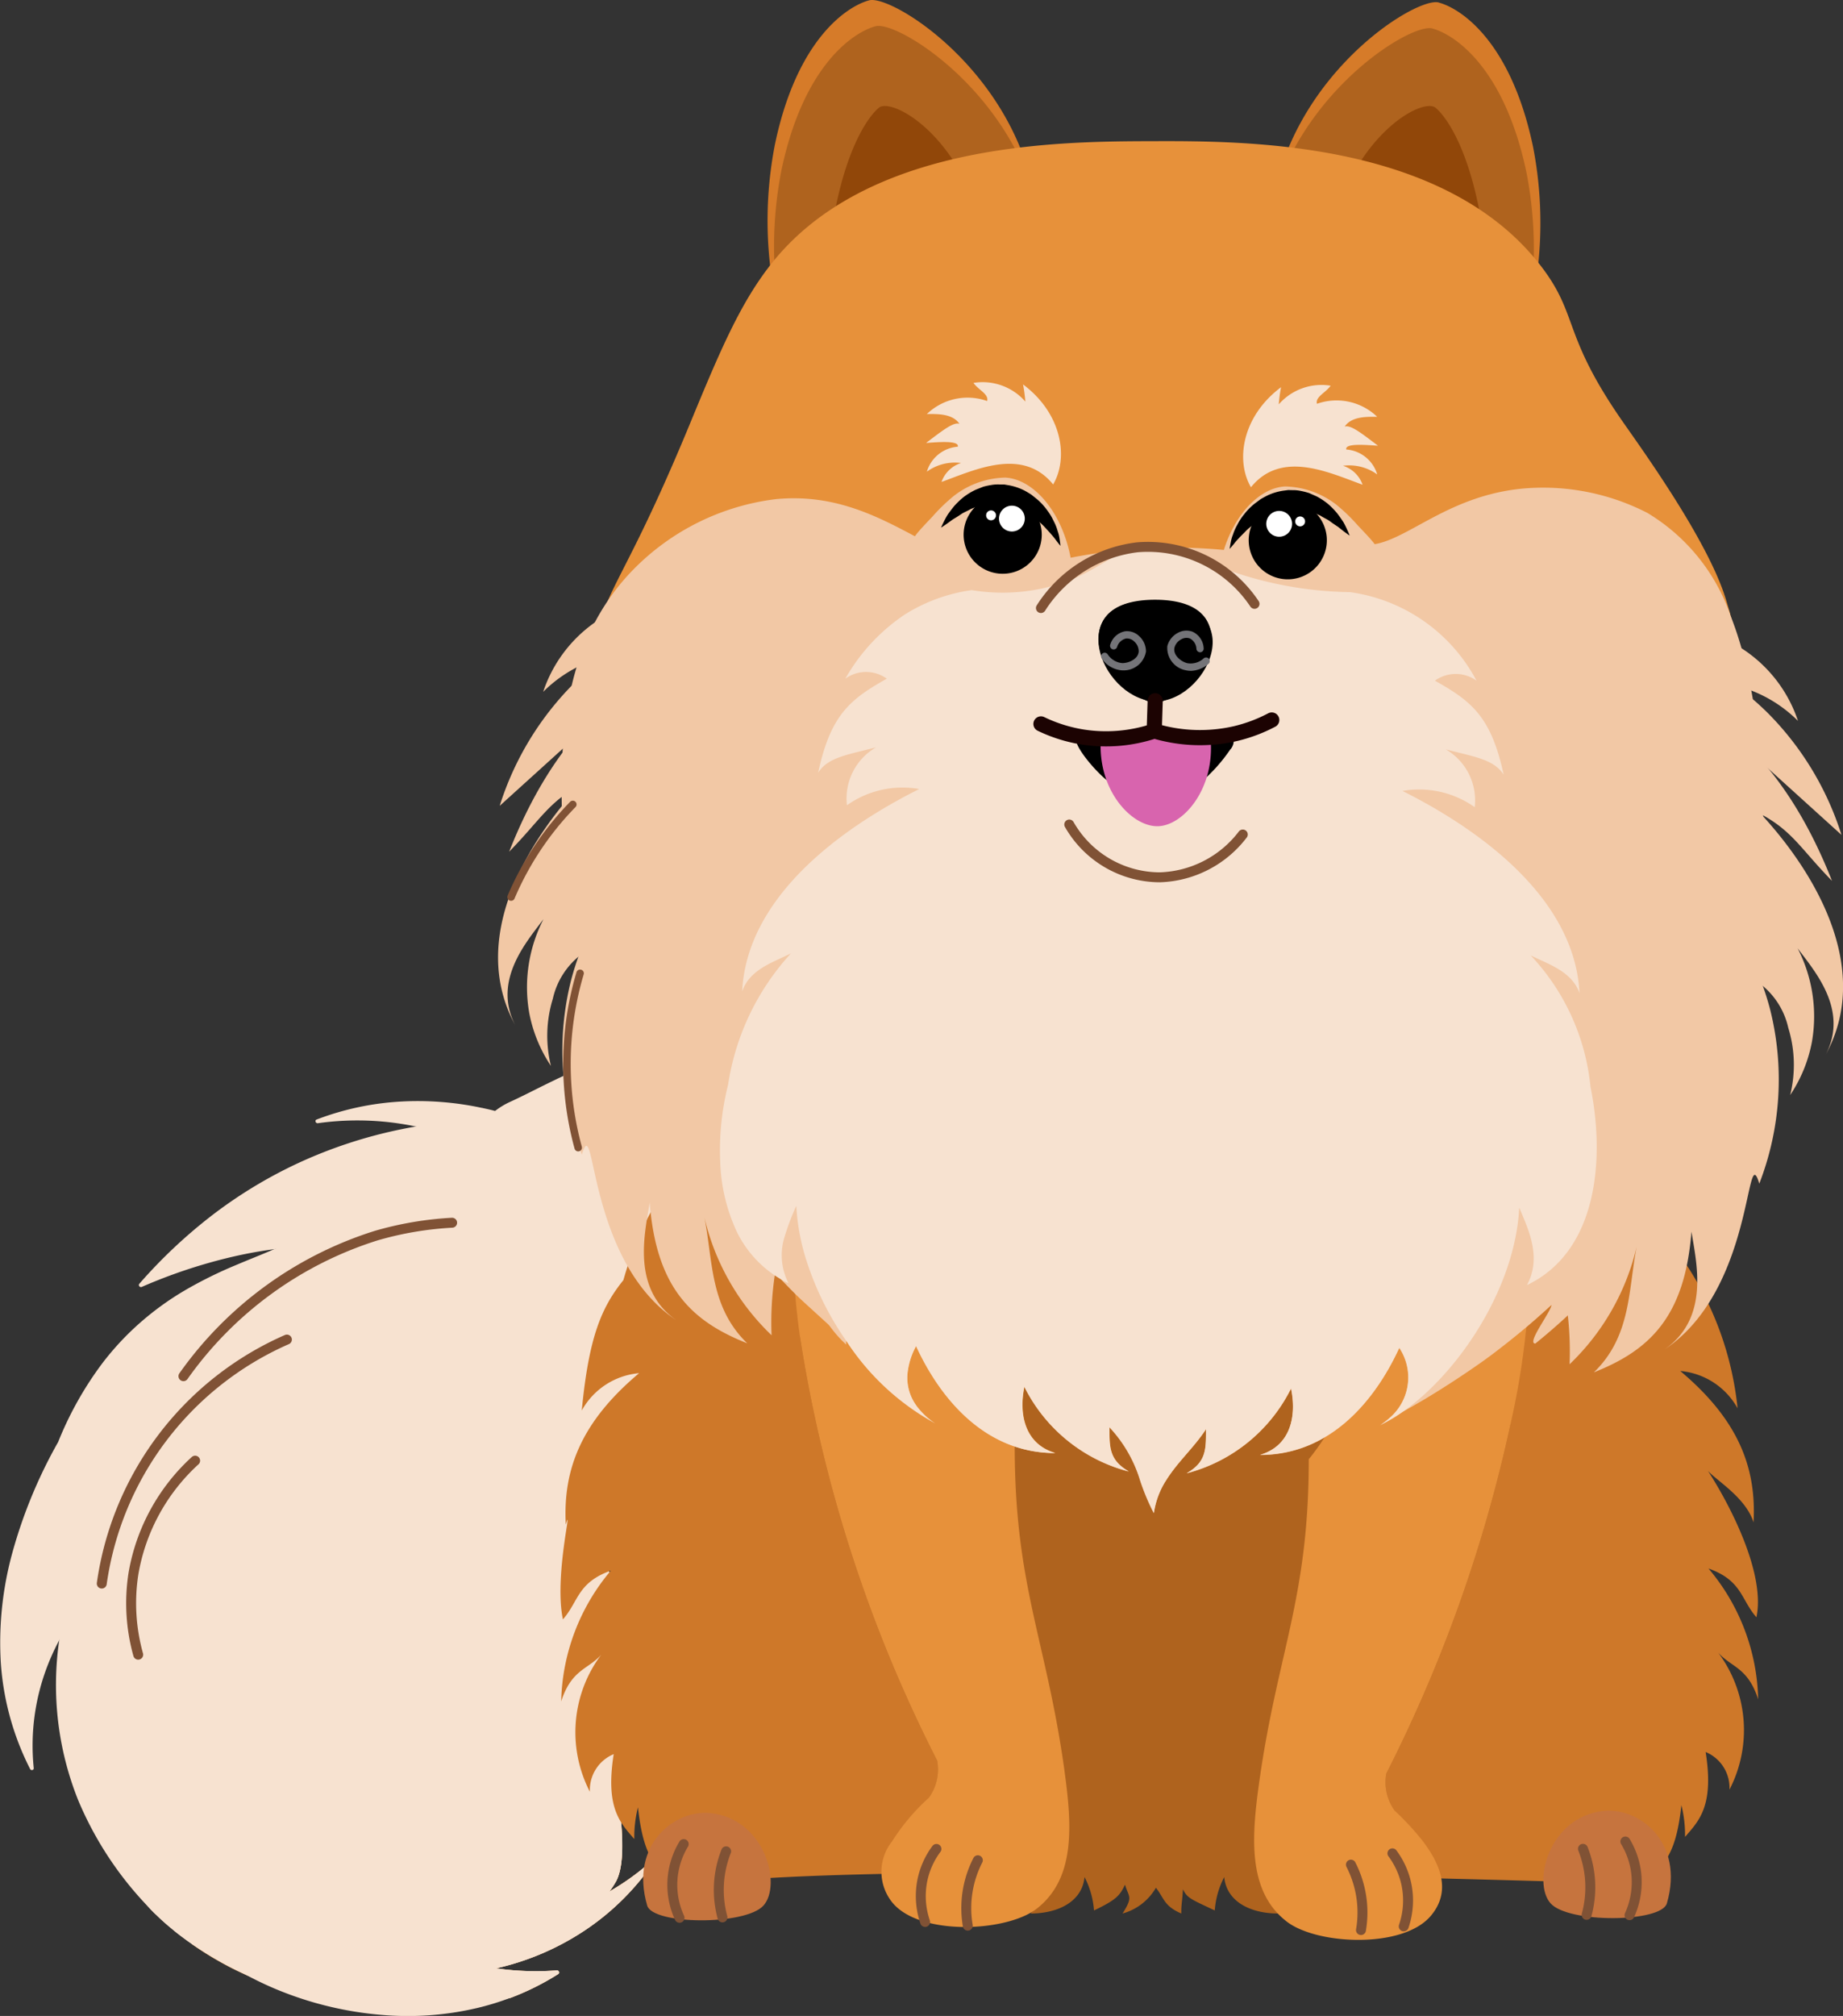 <svg id="Group_7705" data-name="Group 7705" xmlns="http://www.w3.org/2000/svg" xmlns:xlink="http://www.w3.org/1999/xlink" width="97.414" height="106.53" viewBox="0 0 97.414 106.53">
  <rect x="0" y="0" width="97.414" height="106.53" fill="#333333" stroke="none"/>
  <defs>
    <clipPath id="clip-path">
      <rect id="Rectangle_4844" data-name="Rectangle 4844" width="97.414" height="106.53" fill="none"/>
    </clipPath>
  </defs>
  <g id="Group_7704" data-name="Group 7704" clip-path="url(#clip-path)">
    <path id="Path_7716" data-name="Path 7716" d="M63.078,137.424c.208.314.414.631.61.958a14.414,14.414,0,0,1,.775,1.484c-.19-.041-.375-.079-.564-.113-.118-.025-.235-.044-.355-.067-.248-.043-.5-.087-.743-.125a32.766,32.766,0,0,0-5.965-.381c-.776.022-2.738-.165-3.364.326a.728.728,0,0,0-.11.1,35.13,35.13,0,0,0-14.33,5.27,19.408,19.408,0,0,0,.552,2.571.09.09,0,0,1-.07.12.11.11,0,0,1-.11-.061,19.88,19.88,0,0,1-1.036-2.191c-.142.1-.285.2-.424.3.015.209.043.41.074.615a17.684,17.684,0,0,0,3.822,8.618.1.1,0,0,1-.008.139.1.1,0,0,1-.126-.009,19.017,19.017,0,0,1-3.441-3.8c-.088-.133-.173-.258-.261-.4a25.7,25.7,0,0,0,1.314,4.836,20.615,20.615,0,0,0,1.839,3.7c.255.4.523.789.813,1.176a.09.09,0,0,1-.015.133.1.1,0,0,1-.123-.006c-.43-.352-.845-.722-1.25-1.108l-1.668.558c.245,2,.306,3.565-.123,4.4a5.128,5.128,0,0,1-.362.556,13.061,13.061,0,0,0,1.968-1.381.1.1,0,0,1,.14.021.1.1,0,0,1,.014.122,13.458,13.458,0,0,1-2.731,2.8c-.481.115-.968.211-1.464.281a28.347,28.347,0,0,1-8.632-.441c-2.181-.358-5.759-.545-8.682-1.411-2.2-.654-4.025-1.69-4.618-3.474a21.785,21.785,0,0,1,.4-13.774,5.743,5.743,0,0,0-2.952,4,24.082,24.082,0,0,1,18.808-23.5c-1.081-.183-2.166-.369-3.247-.558a24.072,24.072,0,0,1,19.473-2.426,30.028,30.028,0,0,1,16.17,12.144" transform="translate(-6.216 -65.071)" fill="#914709"/>
    <path id="Path_7717" data-name="Path 7717" d="M42.863,169.1c.015.209.043.41.074.615a17.684,17.684,0,0,0,3.822,8.618.1.1,0,0,1-.008.139.1.1,0,0,1-.126-.009,19,19,0,0,1-3.441-3.8c-.088-.133-.173-.258-.261-.4a25.7,25.7,0,0,0,1.314,4.836,20.615,20.615,0,0,0,1.839,3.7c.255.4.523.789.813,1.176a.09.09,0,0,1-.015.133.1.1,0,0,1-.123-.006c-.43-.352-.845-.722-1.25-1.108l-1.668.558c.245,2,.306,3.565-.123,4.4a5.082,5.082,0,0,1-.362.556,13.027,13.027,0,0,0,1.968-1.381.105.105,0,0,1,.14.021.1.1,0,0,1,.014.122,13.458,13.458,0,0,1-2.731,2.8c-.133.1-.266.2-.4.294a14.019,14.019,0,0,1-4.154,1.994c-.27.077-.546.148-.823.212a14.847,14.847,0,0,0,3.208.109.111.111,0,0,1,.118.093.093.093,0,0,1-.042.1,13.9,13.9,0,0,1-2.533,1.262H38.1a24.662,24.662,0,0,1-3.825.495c-.563.029-1.146.04-1.736.032a21.473,21.473,0,0,1-8.342-1.718l0,0a15.965,15.965,0,0,1-1.511-.761,16.421,16.421,0,0,1-1.419-.9c.815-.921,1.709-1.85,2.694-2.777.156-.154.318-.309.483-.46,0,0,8.837-11.835,17.709-18.425.235-.175.473-.347.712-.512" transform="translate(-11.137 -88.556)" fill="#e7913a"/>
    <path id="Path_7718" data-name="Path 7718" d="M58.406,129.841a18.823,18.823,0,0,1,2.335,6.325c.084.46.153.916.211,1.371-.117-.026-.235-.045-.355-.067-.248-.044-.495-.088-.742-.125a12.664,12.664,0,0,0-3.528-4.185c-5.106-4.043-10.746-2.579-16.113,1.084a11.816,11.816,0,0,0-4.189,5.092l0,0c-.016.108-.02.208-.03.315a11.128,11.128,0,0,0-.039,1.453,14.949,14.949,0,0,0,.131,1.557,19.385,19.385,0,0,0,.552,2.57.09.09,0,0,1-.07.121.111.111,0,0,1-.11-.061,19.918,19.918,0,0,1-1.036-2.191c-.155-.388-.3-.779-.43-1.181-.029.176-.05.351-.079.527q.028.482.084.953c.015.209.043.411.074.615a17.688,17.688,0,0,0,3.822,8.619.1.1,0,0,1-.008.139.1.1,0,0,1-.126-.009,19.015,19.015,0,0,1-3.441-3.8c-.088-.134-.173-.258-.261-.4a25.7,25.7,0,0,0,1.314,4.836,20.647,20.647,0,0,0,1.839,3.7c.255.4.523.789.813,1.175a.09.09,0,0,1-.015.133.1.1,0,0,1-.123-.006c-.43-.352-.845-.722-1.25-1.108l-1.668.557c.245,2,.306,3.565-.123,4.4a5.086,5.086,0,0,1-.362.556,13.1,13.1,0,0,0,1.968-1.381.1.1,0,0,1,.14.021.1.1,0,0,1,.013.121,13.434,13.434,0,0,1-2.731,2.8c-.133.1-.266.2-.4.294a14.035,14.035,0,0,1-4.155,1.994c-.27.077-.546.148-.823.212a14.847,14.847,0,0,0,3.208.108.112.112,0,0,1,.119.093.093.093,0,0,1-.043.1,13.888,13.888,0,0,1-2.533,1.262h-.006a24.655,24.655,0,0,1-3.825.495c-.563.029-1.146.04-1.736.032a21.475,21.475,0,0,1-8.342-1.718l0,0a15.966,15.966,0,0,1-1.511-.761,16.315,16.315,0,0,1-1.419-.9c-.141-.1-.282-.2-.421-.308-.051-.039-.111-.081-.162-.12-.067-.048-.131-.1-.192-.147-.111-.087-.22-.178-.332-.271-.261-.221-.523-.453-.779-.7l-.048-.042-.158-.159,0,0A18.356,18.356,0,0,1,7.4,157.979a16.38,16.38,0,0,1-1-8.456c.837-7,5.149-14.834,11.462-20.668l0,0c.019-.014.034-.031.055-.048l0,0a35.622,35.622,0,0,1,8.83-6.017l0,0c.59-.279,1.182-.539,1.79-.777a0,0,0,0,1,.007,0c.218-.087.438-.171.666-.254.123-.049.255-.1.382-.141.231-.081.455-.162.689-.233a25.746,25.746,0,0,1,16.371-.025,29.652,29.652,0,0,1,6.088,2.851,16.719,16.719,0,0,1,5.662,5.642" transform="translate(-3.269 -62.854)" fill="#f7e2d0"/>
    <path id="Path_7719" data-name="Path 7719" d="M66.535,160.575c-.014.108-.021.209-.029.316a11.131,11.131,0,0,0-.038,1.454,16.905,16.905,0,0,0,.684,4.126.091.091,0,0,1-.073.118.106.106,0,0,1-.111-.06,19.853,19.853,0,0,1-1.463-3.372c-.029.174-.054.351-.079.528.029.521.08,1.046.159,1.567a17.71,17.71,0,0,0,3.821,8.619.1.1,0,0,1-.01.139.1.1,0,0,1-.125-.009,18.845,18.845,0,0,1-3.439-3.8c-.091-.132-.175-.258-.262-.393a25.9,25.9,0,0,0,1.311,4.833,20.851,20.851,0,0,0,1.842,3.7l-.576.193-1.668.56-.135.045a33.7,33.7,0,0,1-1.161-4.385c-.2-1.023-.388-2.175-.511-3.413a23.594,23.594,0,0,1,.905-10.016c.058-.171.121-.342.189-.51a.1.1,0,0,0,.006-.035c.043-.1.721-.1.763-.2" transform="translate(-33.783 -84.09)" fill="#f7e2d0"/>
    <path id="Path_7720" data-name="Path 7720" d="M76.1,118.858a.091.091,0,0,1-.091.055,32.9,32.9,0,0,0-5.147.115c-.124.013-.25.028-.374.044a16.584,16.584,0,0,0-4.214,1.047,10.234,10.234,0,0,0-3.435,2.263,16.511,16.511,0,0,0-1.349,1.552l-.06.076c-.012.017-.028.034-.041.052-.416.533-.85,1.121-1.378,1.764l-.1.118a3.876,3.876,0,0,1-1.2.975l-.041.021A4.92,4.92,0,0,1,52,121.031a3.837,3.837,0,0,1,.654-1.15c.05-.059.1-.118.153-.172a2.9,2.9,0,0,1,.239-.233,2.652,2.652,0,0,1,.221-.185l.068-.054h0a3.946,3.946,0,0,1,.721-.427c.7-.319,1.492-.738,2.353-1.15a22.879,22.879,0,0,1,2.756-1.129,16.9,16.9,0,0,1,3-.694,17.22,17.22,0,0,1,3.022-.138,23.035,23.035,0,0,1,5.686,1.011,38.1,38.1,0,0,1,5.168,2.013.11.11,0,0,1,.061.136" transform="translate(-27.1 -60.581)" fill="#f7e2d0"/>
    <path id="Path_7721" data-name="Path 7721" d="M52.137,126.863c.074.071.147.144.219.218.1.1.2.212.305.322.063.069.126.14.189.211l.12.14.127.159.208.256,0,.005a2.282,2.282,0,0,1,.487,1.086,1.333,1.333,0,0,1,.023.221,1.841,1.841,0,0,1-.724,1.594,1.92,1.92,0,0,1-1.219.376,2.357,2.357,0,0,1-1.755-.887,2,2,0,0,1-.177-.251.089.089,0,0,1-.012-.021c-.026-.038-.048-.078-.07-.118l-.067-.131-.033-.063-.022-.042-.04-.084-.054-.1c-.072-.133-.151-.266-.238-.4a9.045,9.045,0,0,0-.567-.794,12.42,12.42,0,0,0-1.425-1.5,15.328,15.328,0,0,0-3.61-2.383c-.19-.091-.38-.176-.574-.258a14.846,14.846,0,0,0-1.413-.523,14.571,14.571,0,0,0-1.53-.4c-.234-.049-.47-.091-.705-.129a15.068,15.068,0,0,0-4.446-.039.114.114,0,0,1-.122-.086.088.088,0,0,1,.053-.107,14.775,14.775,0,0,1,4.451-.951,16.124,16.124,0,0,1,4.289.335l.043.008c.163.034.326.07.489.111.035.008.069.016.1.028a.468.468,0,0,1,.055.013c.055.014.111.027.164.042.39.1.78.219,1.167.35a17.915,17.915,0,0,1,3.271,1.493c.058.033.115.067.171.1a16.14,16.14,0,0,1,2.049,1.453c.278.233.551.478.817.741" transform="translate(-18.334 -63.974)" fill="#f7e2d0"/>
    <path id="Path_7722" data-name="Path 7722" d="M34.619,132.666c-.108-.041-.223-.084-.3-.118s-.177-.073-.267-.11l-.549-.212q-.551-.205-1.112-.385a22.741,22.741,0,0,0-2.289-.6,22.065,22.065,0,0,0-4.793-.46,23.583,23.583,0,0,0-4.918.6,27.681,27.681,0,0,0-4.825,1.6.111.111,0,0,1-.139-.054.1.1,0,0,1,.01-.11,26.909,26.909,0,0,1,3.756-3.551,24.342,24.342,0,0,1,4.625-2.821,24.714,24.714,0,0,1,5.458-1.794,27.07,27.07,0,0,1,2.97-.44q.758-.071,1.525-.1.383-.016.768-.021c.131,0,.252,0,.392,0s.251,0,.362,0H35.3a5.077,5.077,0,0,1,5.035,4.356,3.96,3.96,0,0,1-3.915,4.555,4.859,4.859,0,0,1-1.8-.32" transform="translate(-8.075 -64.975)" fill="#f7e2d0"/>
    <path id="Path_7723" data-name="Path 7723" d="M53.521,122.928a.035.035,0,0,1-.043-.008l.043.008" transform="translate(-28.005 -64.371)" fill="#f7e2d0"/>
    <path id="Path_7724" data-name="Path 7724" d="M32.755,148.48l0,0c-.014.107-.021.209-.029.316a11.134,11.134,0,0,0-.038,1.454,16.905,16.905,0,0,0,.684,4.126.09.09,0,0,1-.073.117.106.106,0,0,1-.111-.059,19.886,19.886,0,0,1-1.463-3.372c-.029.174-.054.351-.079.528.029.521.08,1.046.159,1.566a17.714,17.714,0,0,0,3.821,8.619.1.1,0,0,1-.01.139.1.1,0,0,1-.125-.009,18.845,18.845,0,0,1-3.439-3.8c-.091-.132-.175-.258-.262-.393A25.91,25.91,0,0,0,33.1,162.55a20.851,20.851,0,0,0,1.842,3.7c.253.4.522.79.812,1.174a.091.091,0,0,1-.014.136.1.1,0,0,1-.125-.009q-.644-.522-1.25-1.108a22.231,22.231,0,0,1-2.072-2.313c.153,1.026.295,2,.4,2.873.245,2,.308,3.563-.122,4.394a4.39,4.39,0,0,1-.365.558,13.116,13.116,0,0,0,1.969-1.38.108.108,0,0,1,.142.018.1.1,0,0,1,.014.126,13.447,13.447,0,0,1-3.133,3.091,14,14,0,0,1-4.156,1.991c-.268.081-.546.152-.823.213a14.8,14.8,0,0,0,3.207.11.109.109,0,0,1,.118.094.086.086,0,0,1-.04.095,13.937,13.937,0,0,1-2.532,1.261h-.006a14.1,14.1,0,0,1-1.747.535,16.026,16.026,0,0,1-5.091.36,18.445,18.445,0,0,1-5.457-1.322,17.3,17.3,0,0,1-1.609-.761l0,0c-.321-.172-.637-.357-.954-.553-.184-.084-.362-.169-.537-.262a13.564,13.564,0,0,1-1.862-1.151c-.052-.041-.111-.081-.163-.122s-.128-.1-.191-.147c-.111-.088-.22-.179-.328-.27-.269-.217-.526-.452-.779-.7-.074-.066-.141-.132-.206-.2l0,0c-5.225-5.27,7.213-24.282,8.724-26.544-.71-.011-1.353-.049-1.959-.064-.2-.005-.385-.007-.577-.012a4.1,4.1,0,0,1-.726,3.035,3.955,3.955,0,0,1-1.238,1.085c-.725.4-1.413.8-2.088,1.223s-1.328.874-1.96,1.349a20.833,20.833,0,0,0-3.441,3.2,14.434,14.434,0,0,0-1.646,2.421,11.942,11.942,0,0,0-.741,1.676,11.674,11.674,0,0,0-.606,5.085.092.092,0,0,1-.094.1.1.1,0,0,1-.1-.06,14.508,14.508,0,0,1-1.548-5.625,17.875,17.875,0,0,1,.629-5.863,25.8,25.8,0,0,1,2.187-5.4c.069-.127.141-.257.213-.381A18.2,18.2,0,0,1,5.4,144.05a14.75,14.75,0,0,1,1.956-2.11,15.363,15.363,0,0,1,2.418-1.756,22.44,22.44,0,0,1,2.659-1.318c.732-.311,1.437-.584,2.058-.856H14.5c.052-.016.1-.042.149-.061l0,0c.073-.032.143-.061.209-.093a4.506,4.506,0,0,1,3.48-.034,5.178,5.178,0,0,1,2.688,2.366,4.205,4.205,0,0,1-1.016,5.467l6.893-1.24c.332-.479,1.063.885,1.554,1.909-.675.744-1.07,1.23-1.07,1.23l4.718.818.016,0Z" transform="translate(0 -71.999)" fill="#f7e2d0"/>
    <path id="Path_7725" data-name="Path 7725" d="M34.558,135.651a17.738,17.738,0,0,0-4.011.681,19.711,19.711,0,0,0-10.19,7.428" transform="translate(-10.661 -71.038)" fill="none" stroke="#805235" stroke-linecap="round" stroke-linejoin="round" stroke-width="0.525"/>
    <path id="Path_7726" data-name="Path 7726" d="M21.077,148.612a16.613,16.613,0,0,0-9.785,12.893" transform="translate(-5.913 -77.825)" fill="none" stroke="#805235" stroke-linecap="round" stroke-linejoin="round" stroke-width="0.525"/>
    <path id="Path_7727" data-name="Path 7727" d="M17.934,162.047a10.468,10.468,0,0,0-3.257,5.947,10.112,10.112,0,0,0,.248,4.305" transform="translate(-7.62 -84.861)" fill="none" stroke="#805235" stroke-linecap="round" stroke-linejoin="round" stroke-width="0.525"/>
    <path id="Path_7728" data-name="Path 7728" d="M68.633,156.059c-1.536-.789-2.079-1.8-2.339-4.166a6.4,6.4,0,0,0-.193,1.677c-.742-.855-1.538-1.632-1.089-4.486a2.041,2.041,0,0,0-1.258,1.989,6.835,6.835,0,0,1,.6-7.247c-.683.782-1.573.768-2.118,2.473a11.06,11.06,0,0,1,2.626-6.914c-1.78.636-1.7,1.63-2.534,2.578-.48-2.257.558-6.32.152-5.011-.164-2.985.879-5.481,3.874-8a3.843,3.843,0,0,0-3.03,1.973c.375-3.917,1.052-5.46,2.2-6.89,6.184-22.049,51.392-21.157,55.892-1.245a16.882,16.882,0,0,1,3,8.02,3.842,3.842,0,0,0-3.03-1.973c2.995,2.517,4.038,5.014,3.874,8-.406-1.306-1.965-2.215-2.413-2.726,1.252,1.934,3.043,5.483,2.565,7.74-.831-.949-.755-1.942-2.534-2.578a11.057,11.057,0,0,1,2.626,6.914c-.546-1.705-1.435-1.691-2.118-2.476a6.841,6.841,0,0,1,.6,7.25,2.042,2.042,0,0,0-1.258-1.99c.45,2.853-.347,3.629-1.09,4.486a6.4,6.4,0,0,0-.192-1.677c-.26,2.365-.8,3.377-2.34,4.166-11.362-.357-42.044-1.221-50.485.115" transform="translate(-32.574 -56.389)" fill="#ce7829"/>
    <path id="Path_7729" data-name="Path 7729" d="M71.587,206.017c.3,1.017,5.194,1.059,6.145,0,.975-1.082.106-4.554-2.778-4.885-1.871-.216-4.314,1.628-3.367,4.885" transform="translate(-37.379 -105.32)" fill="#c6743e"/>
    <path id="Path_7730" data-name="Path 7730" d="M177.794,205.776c-.3,1.016-5.192,1.059-6.144,0-.975-1.085-.105-4.554,2.778-4.885,1.87-.216,4.314,1.628,3.366,4.885" transform="translate(-89.69 -105.194)" fill="#c6743e"/>
    <path id="Path_7731" data-name="Path 7731" d="M120.2,164.9a2.562,2.562,0,0,1-.438-1.953,76.314,76.314,0,0,0,6.554-18.41,16.793,16.793,0,0,0-.448-1.677,16.421,16.421,0,0,0-4.811-5.682c-7.5-5.744-19.9-6.635-27.469-2.124a13.487,13.487,0,0,0-4.654,4.449c-.057.119-.11.238-.162.357a74.336,74.336,0,0,0,7.254,22.406,2.559,2.559,0,0,1-.438,1.953,11.047,11.047,0,0,0-1.977,2.348c.529,1.315,1.024,2.625,1.467,3.934,1.624-.31,2.829-.629,3.863-2.086a1.888,1.888,0,0,1-.667,1.762c1.729,0,2.429-.662,3.358-1.92a2.411,2.411,0,0,1-.61,2.01.828.828,0,0,1-.062.071c1.415,0,2.72-.6,2.853-1.924a4.549,4.549,0,0,1,.5,1.762c1.21-.576,1.367-.8,1.639-1.362.2.681.443.614-.129,1.524a2.928,2.928,0,0,0,1.762-1.362c.443.562.424.967,1.343,1.362-.01-.476.048-.576.086-1.281.229.481.467.543,1.681,1.119a4.549,4.549,0,0,1,.5-1.762c.129,1.315,1.41,1.915,2.815,1.924h.038a2.422,2.422,0,0,1-.672-2.082c.929,1.257,1.624,1.92,3.358,1.92a1.892,1.892,0,0,1-.672-1.762,4.913,4.913,0,0,0,3.7,2.086c.533-1.319,1.148-2.706,1.791-4.149A14.375,14.375,0,0,0,120.2,164.9" transform="translate(-46.488 -69.222)" fill="#af631e"/>
    <path id="Path_7732" data-name="Path 7732" d="M152.709,147.26a41.635,41.635,0,0,0,1.053-9.512c-2.848-.986-4.773.176-6.311,2.153-2.072,2.663-3.434,6.8-5.392,9.155,0,7.411-1.672,10.231-2.634,17.171-.362,2.62-.553,5.192.991,6.835a4.513,4.513,0,0,0,.472.424c1.577,1.229,6.111,1.458,7.607-.281,1.115-1.3.557-2.758-.538-4.13a14.375,14.375,0,0,0-1.362-1.453,2.562,2.562,0,0,1-.438-1.953,76.314,76.314,0,0,0,6.554-18.41" transform="translate(-72.882 -71.949)" fill="#e7913a"/>
    <path id="Path_7733" data-name="Path 7733" d="M102.36,164.7c-.962-6.945-2.634-9.76-2.634-17.171-.219-3.31-3.144-8.35-6.535-10.6-1.7-1.129-3.515-1.553-5.168-.7a34.821,34.821,0,0,0,.352,5.511,74.336,74.336,0,0,0,7.254,22.406,2.559,2.559,0,0,1-.438,1.953,11.047,11.047,0,0,0-1.977,2.348,2.579,2.579,0,0,0,.076,3.234c1.419,1.648,5.563,1.529,7.335.467q.15-.093.271-.186c2.048-1.6,1.858-4.4,1.462-7.259" transform="translate(-46.092 -71.106)" fill="#e7913a"/>
    <path id="Path_7734" data-name="Path 7734" d="M81.684,116.867c-2.657,2.13-4.377,4.081-4.284,5.354-1.961-1.786-2.6-4.837-2.986-6.843a17,17,0,0,0-.959,6.347,12.542,12.542,0,0,1-3.548-6.218c.452,2.276.278,4.727,2.264,6.646-2.917-1.158-4.806-2.9-5.158-7.437-.256,1.619-.984,4.54,1.41,6.218-4.77-3.185-4.257-11.221-4.995-8.753a15.207,15.207,0,0,1-.574-9.2,14.773,14.773,0,0,1,2.591-5.278l3.95,9.356,6.721,8.394s2.21.564,5.568,1.411" transform="translate(-32.673 -51.167)" fill="#f2c8a5"/>
    <path id="Path_7735" data-name="Path 7735" d="M59.682,88.973A4.034,4.034,0,0,0,58.17,91.32a6.64,6.64,0,0,0-.1,3.55,7.56,7.56,0,0,1-1.151-2.819,7.856,7.856,0,0,1,.759-4.94c-.891,1.2-2.714,3.246-1.493,5.612-2.5-4.586.652-9.7,3.416-12.689-1.666.905-2.1,1.839-3.741,3.517,2.122-5.377,5.044-8.317,8.408-9.949l-1.43,8.345c.322,4.617-.432,6.111-1.313,6.5-.536.234-1.078.04-1.847.532" transform="translate(-28.949 -38.543)" fill="#f2c8a5"/>
    <path id="Path_7736" data-name="Path 7736" d="M59.425,73.716l-3.975,3.6a15.905,15.905,0,0,1,3.913-6.459,14.988,14.988,0,0,1,1.677-1.428,7.035,7.035,0,0,0-1.242.435,7.117,7.117,0,0,0-2.05,1.428,7.291,7.291,0,0,1,9.719-4.43l-8.042,6.852" transform="translate(-29.038 -34.733)" fill="#f2c8a5"/>
    <path id="Path_7737" data-name="Path 7737" d="M90.535.017c-1.1.29-3.8,1.965-4.981,7.614a21.019,21.019,0,0,0,.791,10.975l13.073-4.351c1-9.125-7.506-14.6-8.882-14.238" transform="translate(-44.594 0)" fill="#d67b29"/>
    <path id="Path_7738" data-name="Path 7738" d="M91.254,2.89c-1.1.289-3.794,1.965-4.981,7.614a21.019,21.019,0,0,0,.791,10.975l13.073-4.351c1-9.125-7.506-14.6-8.883-14.238" transform="translate(-44.97 -1.505)" fill="#af631e"/>
    <path id="Path_7739" data-name="Path 7739" d="M149.8.267c1.1.289,3.794,1.964,4.981,7.614a21.022,21.022,0,0,1-.791,10.975L140.913,14.5c-1-9.125,7.506-14.6,8.883-14.238" transform="translate(-73.751 -0.131)" fill="#d67b29"/>
    <path id="Path_7740" data-name="Path 7740" d="M149.077,3.14c1.1.289,3.794,1.964,4.981,7.614a21.021,21.021,0,0,1-.791,10.975l-13.073-4.351c-1-9.126,7.506-14.6,8.883-14.238" transform="translate(-73.374 -1.636)" fill="#af631e"/>
    <path id="Path_7741" data-name="Path 7741" d="M94.4,11.851c-.664.547-2.251,2.816-2.739,8.527a28.2,28.2,0,0,0,.96,10.335l7.862-7.381c.223-9-5.251-12.167-6.083-11.481" transform="translate(-47.944 -6.159)" fill="#914709"/>
    <path id="Path_7742" data-name="Path 7742" d="M152.6,11.851c.663.547,2.251,2.816,2.738,8.527a28.194,28.194,0,0,1-.96,10.335l-7.862-7.381c-.223-9,5.251-12.167,6.083-11.481" transform="translate(-76.725 -6.159)" fill="#914709"/>
    <path id="Path_7743" data-name="Path 7743" d="M126.626,54.588c-.013.247-.026.494-.046.741s-.036.488-.061.731-.049.488-.078.728-.061.481-.094.721-.075.474-.114.712-.084.474-.13.708-.094.468-.146.7-.108.478-.166.712a31.571,31.571,0,0,1-3.087,7.838,36.416,36.416,0,0,1-7.088,8.969l0,0c-.2.182-.4.364-.6.54-.123.11-.247.221-.373.328-.179.156-.358.309-.543.461-.055.049-.114.1-.172.143-.15.124-.3.247-.449.364-.175.143-.354.282-.533.419-.137.107-.273.211-.41.315-.068.052-.136.1-.2.153l-.071.052-.02.013c-.02.013-.036.026-.055.042-.061.046-.159.114-.289.208l-.12.084q-.264.19-.527.371c-.214.15-.432.3-.65.439s-.412.27-.617.4c-.026.016-.049.029-.068.042q-.317.2-.634.39s-.01,0-.013.01c-.127.075-.253.15-.383.224l-.266.156h0c-.221.127-.442.25-.666.374-.026.013-.052.029-.078.042-.188.1-.373.2-.562.3a.343.343,0,0,1-.032.016c-.1.052-.192.1-.289.15a2.821,2.821,0,0,0,.575-3.76c-1.329,2.892-3.721,5.657-7.357,5.657,1.618-.474,1.94-2.06,1.635-3.513a8.575,8.575,0,0,1-5.518,4.485c1.049-.6,1.023-1.28,1.023-2.336-.62.965-1.52,1.745-2.132,2.743-.188.006-.377.01-.562.01-.26,0-.517,0-.78-.013a7.086,7.086,0,0,0-1.635-2.84c0,1.059-.026,1.742,1.024,2.343a8.581,8.581,0,0,1-5.518-4.485c-.305,1.449.016,3.035,1.635,3.506-3.636,0-6.025-2.765-7.357-5.654a3.855,3.855,0,0,0-.448,1.4c-1.914-2.076-3.7-4.036-5.33-5.859-.4-.449-.793-.89-1.173-1.319-1.248-1.41-2.389-2.726-3.406-3.932-3.984-4.705-6.135-7.763-5.582-8.351.149-.159.737-.4.767-.864.042-.656-1.092-.875-1.823-1.823-.653-.845-.51-1.65-.575-4.029-.071-2.525-.25-2.349-.289-4.221a35.058,35.058,0,0,1,1.056-8.926,10.033,10.033,0,0,1,.494-1.44c.715-1.66,1.966-3.59,4.4-9.5,1.534-3.717,2.586-6.184,4.175-8.228,5.073-6.531,15.286-6.557,20.228-6.57,4.881-.013,15.38-.042,20.5,6.57,2.041,2.639,1.108,3.594,4.328,8.228.985,1.417,4.494,6.252,5.462,9.388.084.273.166.553.241.809a.156.156,0,0,1,0,.016c.165.575.282,1.036.282,1.036q.424,1.648.724,3.383c.017.094.033.192.046.289a.3.3,0,0,1,.016.072,43.98,43.98,0,0,1,.513,9.128" transform="translate(-33.597 -8.205)" fill="#e7913a"/>
    <path id="Path_7744" data-name="Path 7744" d="M125.861,72.477c-.088-3.048-.224-7.789-1.778-11.666a.156.156,0,0,0,0-.016,10.22,10.22,0,0,0-4.37-5.355,12.045,12.045,0,0,0-6.662-1.28c-4.543.461-6.668,3.545-8.8,2.876a11.2,11.2,0,0,1-6.184.439,28.267,28.267,0,0,0-10.278.656c-4.927,1.628-7.805-4.013-14.122-3.422a12.7,12.7,0,0,0-7.588,3.757A11.631,11.631,0,0,0,64.751,60.1c-2.538,3.753-2.466,8.318-2.411,11.419,0,0,.162,9.4,7.324,19.354.6.832,1.225,1.625,1.823,2.346,0,0,0,0,0,.007.939,1.124,1.813,2.07,2.427,2.713.555.579.9.913.9.913.413.393.472.432,2.07,1.9l.468.429c1.693,1.557,2.941,2.723,3.743,3.47a2.492,2.492,0,0,1-.491-1.784,3.86,3.86,0,0,1,.448-1.4c1.332,2.889,3.721,5.654,7.357,5.654-1.618-.471-1.94-2.057-1.634-3.506a8.582,8.582,0,0,0,5.518,4.484c-1.05-.6-1.024-1.284-1.024-2.343a7.088,7.088,0,0,1,1.634,2.84,12.12,12.12,0,0,0,.715,1.7,4.4,4.4,0,0,1,.627-1.693c.611-1,1.511-1.778,2.132-2.743,0,1.056.026,1.739-1.024,2.336a8.571,8.571,0,0,0,5.518-4.485c.306,1.453-.016,3.038-1.634,3.513,3.636,0,6.028-2.765,7.357-5.657a2.821,2.821,0,0,1-.575,3.76.086.086,0,0,0-.02.016c.309-.159.6-.309.867-.455s.536-.3.78-.442h0l.267-.156c1.072-.64,2.031-1.28,2.648-1.706l.243-.169c.042-.029.085-.058.121-.084.13-.094.227-.162.289-.208a.6.6,0,0,1,.055-.042.135.135,0,0,1,.02-.013l.071-.052q.312-.229.614-.468c.179-.137.358-.276.533-.419.15-.117.3-.241.449-.364.058-.046.117-.094.172-.143.185-.153.364-.306.543-.462.127-.107.25-.218.373-.328.2-.176.4-.358.6-.54-.032.371-1.342,2.041-.855,2.041a32.7,32.7,0,0,0,7.948-9.382,34.3,34.3,0,0,0,4.114-17.466" transform="translate(-32.637 -28.335)" fill="#f2c8a5"/>
    <path id="Path_7745" data-name="Path 7745" d="M172.146,118.6a16.991,16.991,0,0,1,.959,6.347,12.541,12.541,0,0,0,3.548-6.218c-.452,2.276-.278,4.727-2.264,6.646,2.917-1.158,4.806-2.9,5.158-7.437.256,1.619.984,4.54-1.41,6.218,4.77-3.185,4.257-11.221,4.995-8.753a15.213,15.213,0,0,0,.574-9.2,14.761,14.761,0,0,0-2.591-5.278c-1.317,3.118-9.353,19.678-8.968,17.672" transform="translate(-90.143 -52.855)" fill="#f2c8a5"/>
    <path id="Path_7746" data-name="Path 7746" d="M190.224,92.2a4.034,4.034,0,0,1,1.511,2.347,6.64,6.64,0,0,1,.1,3.55,7.56,7.56,0,0,0,1.151-2.819,7.856,7.856,0,0,0-.759-4.94c.891,1.2,2.714,3.246,1.493,5.612,2.5-4.586-.652-9.7-3.416-12.689,1.666.9,2.1,1.839,3.741,3.517-2.122-5.377-5.044-8.317-8.408-9.949l1.43,8.345c-.322,4.617.432,6.111,1.313,6.5.536.234,1.078.04,1.847.532" transform="translate(-97.213 -40.231)" fill="#f2c8a5"/>
    <path id="Path_7747" data-name="Path 7747" d="M187.157,76.939l3.975,3.6a15.905,15.905,0,0,0-3.913-6.459,14.988,14.988,0,0,0-1.677-1.428,7.035,7.035,0,0,1,1.242.435,7.117,7.117,0,0,1,2.05,1.428,7.291,7.291,0,0,0-9.719-4.43l8.042,6.852" transform="translate(-93.799 -36.421)" fill="#f2c8a5"/>
    <path id="Path_7748" data-name="Path 7748" d="M106.178,52.977a4.579,4.579,0,0,0-2.735.96,9.318,9.318,0,0,0-1.133,1.092c-.706.744-1.059,1.115-1.074,1.355-.06.967,2.2,2.2,4.318,2.351a7.081,7.081,0,0,0,4.126-1.056c-.353-2.681-1.933-4.59-3.5-4.7" transform="translate(-53.015 -27.74)" fill="#f2c8a5"/>
    <path id="Path_7749" data-name="Path 7749" d="M138.689,53.961a4.579,4.579,0,0,1,2.735.96,9.318,9.318,0,0,1,1.133,1.092c.706.744,1.059,1.115,1.074,1.355.06.967-2.2,2.2-4.318,2.351a7.081,7.081,0,0,1-4.126-1.056c.353-2.681,1.933-4.59,3.5-4.7" transform="translate(-70.795 -28.255)" fill="#f2c8a5"/>
    <path id="Path_7750" data-name="Path 7750" d="M126.8,72.272c-.323.113-.671.217-1.028.31a34.062,34.062,0,0,1-4.425.774l-.2-.843-.055-.241-.055.079-.055-.079-.059.241-.2.843a34.061,34.061,0,0,1-4.425-.774c-.358-.093-.7-.2-1.028-.31-1.374-.483-1.012-4.185.739-6.121a6.491,6.491,0,0,1,4.9-1.789c.981-.014,3.491-.051,5.147,1.789,1.71,1.9,2.188,5.612.739,6.121" transform="translate(-59.926 -33.704)" fill="#f9dec7"/>
    <path id="Path_7751" data-name="Path 7751" d="M128.4,81.212l-.11-.161.055-.079Z" transform="translate(-67.183 -42.404)" fill="#f9dec7"/>
    <path id="Path_7752" data-name="Path 7752" d="M128.165,81.051l-.113.161.058-.241Z" transform="translate(-67.058 -42.403)" fill="#f9dec7"/>
    <path id="Path_7753" data-name="Path 7753" d="M125.9,89.165a11.811,11.811,0,0,0-3.158-6.931c.945.472,2.183.848,2.58,2-.28-5.683-6.658-9.336-9.359-10.691a5.082,5.082,0,0,1,3.818.858,3.114,3.114,0,0,0-1.528-3.055c1.531.4,2.532.526,3.058,1.336-.66-3.077-1.712-3.89-3.633-4.965a1.877,1.877,0,0,1,2.2,0,8.957,8.957,0,0,0-6.684-4.679,20.071,20.071,0,0,1-7.2-1.449,7.179,7.179,0,0,0-3.392-.962c-1.788.094-2.473,1.134-4.413,1.855a9.989,9.989,0,0,1-4.995.449,8.958,8.958,0,0,0-3.522,1.28,10.063,10.063,0,0,0-3.158,3.4,1.872,1.872,0,0,1,2.193,0c-1.914,1.076-2.97,1.888-3.627,4.965.523-.813,1.524-.936,3.055-1.336A3.119,3.119,0,0,0,86.6,74.3a5.075,5.075,0,0,1,3.821-.858c-2.7,1.352-9.082,5.008-9.359,10.694.393-1.16,1.631-1.534,2.577-2.008a13.191,13.191,0,0,0-3.321,6.938,14.217,14.217,0,0,0-.416,4.1,9.433,9.433,0,0,0,.784,3.464s0,0,0,.006a5.88,5.88,0,0,0,2.428,2.714c.13.075.263.146.4.211a3.224,3.224,0,0,1-.208-2.463,13.116,13.116,0,0,1,.617-1.631,11.479,11.479,0,0,0,.556,2.951,15.9,15.9,0,0,0,2.076,4.173,13.1,13.1,0,0,0,4.722,4.38,3.937,3.937,0,0,1-.978-.91,2.5,2.5,0,0,1-.491-1.784,3.855,3.855,0,0,1,.449-1.4c1.332,2.889,3.721,5.654,7.357,5.654-1.618-.471-1.94-2.057-1.635-3.506A8.584,8.584,0,0,0,101.5,109.5c-1.049-.6-1.024-1.284-1.024-2.343a7.086,7.086,0,0,1,1.635,2.84,12.122,12.122,0,0,0,.715,1.7A4.4,4.4,0,0,1,103.45,110c.611-1,1.511-1.777,2.132-2.742,0,1.056.026,1.738-1.024,2.336a8.574,8.574,0,0,0,5.518-4.485c.305,1.453-.016,3.038-1.635,3.513,3.636,0,6.028-2.766,7.357-5.657a2.821,2.821,0,0,1-.575,3.76.094.094,0,0,0-.02.016c-.13.107-.27.214-.425.322a8.607,8.607,0,0,0,1.293-.776l.036-.026c2.934-2.128,5.82-6.531,6.028-10.7.478,1.141,1.206,2.622.409,4.094,3.831-1.826,4.1-6.879,3.354-10.489" transform="translate(-41.834 -31.747)" fill="#f7e2d0"/>
    <path id="Path_7754" data-name="Path 7754" d="M127.566,82.017a8.7,8.7,0,0,1-1.433,1.626,3.953,3.953,0,0,1-5.077,0c-.854-.687-2.14-2.36-1.408-2.244a6.145,6.145,0,0,0,1.085.03,8.657,8.657,0,0,0,2.862-.454,8.768,8.768,0,0,0,2.935.454,5.959,5.959,0,0,0,1.012-.03c.336-.051.208.444.024.618" transform="translate(-62.544 -42.405)"/>
    <path id="Path_7755" data-name="Path 7755" d="M127.943,81.429c.24,2.671-1.445,4.6-2.777,4.635-1.363.04-3.214-1.864-3.02-4.635.192,0,.378-.01.553-.024.158-.01.31-.024.451-.038h0c.072-.007.144-.017.213-.024s.131-.018.192-.024c.4-.062.725-.134.966-.2l.11-.031c.131-.035.227-.069.289-.09a.391.391,0,0,0,.045-.017.25.25,0,0,0,.041-.014,6.618,6.618,0,0,0,1.41.341c.059.007.121.017.182.024s.137.017.21.024h0c.158.017.327.034.505.044.2.014.406.021.623.024" transform="translate(-63.958 -42.404)" fill="#d864ae"/>
    <path id="Path_7756" data-name="Path 7756" d="M127.878,68.659a2.467,2.467,0,0,1-.3,1.1,3.421,3.421,0,0,1-.182.322h0a4.35,4.35,0,0,1-2.437,1.944.5.5,0,0,1-.069,0,.523.523,0,0,1-.07,0,4.579,4.579,0,0,1-2.419-1.944h0c-.069-.106-.13-.213-.187-.321a2.43,2.43,0,0,1-.307-1.106c0-1.571,1.336-2.112,2.984-2.112s2.986.54,2.986,2.112" transform="translate(-63.841 -34.849)"/>
    <path id="Path_7757" data-name="Path 7757" d="M124.66,71.187c-.039.291-.835.867-1.92.792h0q-.1-.158-.186-.321c.253.053.6.085.764-.083.276-.283.014-1.28.376-1.4.414-.132,1.035.534.968,1.007" transform="translate(-64.178 -36.743)" fill="#160701"/>
    <path id="Path_7758" data-name="Path 7758" d="M131.49,71.655a3.525,3.525,0,0,1-.181.322h0c-1.09.08-1.888-.5-1.93-.792-.066-.474.553-1.14.969-1.007.361.115.1,1.111.375,1.4.165.169.514.136.767.081" transform="translate(-67.751 -36.743)" fill="#160701"/>
    <path id="Path_7759" data-name="Path 7759" d="M128.166,75.457a.511.511,0,0,1-.07,0,.516.516,0,0,1-.07,0,20.083,20.083,0,0,1,.07-2.363,20.213,20.213,0,0,1,.07,2.363" transform="translate(-67.045 -38.278)" fill="#160701"/>
    <path id="Path_7760" data-name="Path 7760" d="M124.507,71.931c-2.773-.57-4.408-5.663.663-5.247s2.111,5.817-.663,5.247" transform="translate(-63.829 -34.909)"/>
    <path id="Path_7761" data-name="Path 7761" d="M130.758,72.085a1.167,1.167,0,0,1-.266-.031,1.2,1.2,0,0,1-.975-1.275,1.091,1.091,0,0,1,.555-.7.923.923,0,0,1,.773-.064,1.014,1.014,0,0,1,.592.881.192.192,0,0,1-.174.208.2.2,0,0,1-.208-.174.644.644,0,0,0-.352-.559.542.542,0,0,0-.45.047.7.7,0,0,0-.36.443c-.084.39.343.741.687.821a1.021,1.021,0,0,0,.862-.259.192.192,0,0,1,.261.281,1.5,1.5,0,0,1-.944.382" transform="translate(-67.816 -36.635)" fill="#747478"/>
    <path id="Path_7762" data-name="Path 7762" d="M123.317,72.1h-.023a1.423,1.423,0,0,1-1.086-.639.192.192,0,0,1,.322-.209,1.026,1.026,0,0,0,.772.464c.361,0,.854-.228.868-.626a.7.7,0,0,0-.239-.519.549.549,0,0,0-.425-.157.645.645,0,0,0-.479.454.192.192,0,0,1-.362-.128,1.014,1.014,0,0,1,.792-.707.921.921,0,0,1,.733.254,1.093,1.093,0,0,1,.364.817,1.192,1.192,0,0,1-1.236.995" transform="translate(-63.982 -36.675)" fill="#747478"/>
    <path id="Path_7763" data-name="Path 7763" d="M57.654,137.176c.007.028.017.055.024.083-.01-.032-.019-.061-.024-.083" transform="translate(-30.192 -71.837)" fill="#930c0c"/>
    <path id="Path_7764" data-name="Path 7764" d="M138.57,57.793a2.065,2.065,0,1,0,1.934-2.188,2.066,2.066,0,0,0-1.934,2.188" transform="translate(-72.564 -29.118)"/>
    <path id="Path_7765" data-name="Path 7765" d="M136.448,57.479s.017-.133.062-.36a1.946,1.946,0,0,1,.117-.405,2.609,2.609,0,0,1,.228-.513,3.1,3.1,0,0,1,.366-.562,3.293,3.293,0,0,1,.535-.545l.331-.247c.122-.07.248-.141.378-.205a3,3,0,0,1,.855-.248l.224-.029.227.005a1.953,1.953,0,0,1,.446.043,3.789,3.789,0,0,1,.424.108l.385.169a3.473,3.473,0,0,1,.644.427,4.188,4.188,0,0,1,.467.483c.125.162.23.318.321.454a4.24,4.24,0,0,1,.191.379c.1.214.143.338.143.338s-.114-.077-.3-.215l-.318-.25c-.131-.086-.274-.18-.421-.29s-.333-.184-.5-.294c-.183-.082-.374-.17-.569-.237l-.3-.087-.31-.043a1.527,1.527,0,0,0-.313-.013l-.157,0-.156.026a2.769,2.769,0,0,0-.616.151c-.1.045-.2.085-.3.122l-.281.156a5.585,5.585,0,0,0-.515.356c-.153.133-.311.252-.437.385s-.252.247-.352.36a3.71,3.71,0,0,0-.268.307c-.146.179-.238.277-.238.277" transform="translate(-71.455 -28.469)"/>
    <path id="Path_7766" data-name="Path 7766" d="M141.879,57.381a.682.682,0,1,1-.664-.7.683.683,0,0,1,.664.7" transform="translate(-73.585 -29.682)" fill="#fff"/>
    <path id="Path_7767" data-name="Path 7767" d="M144.248,57.565a.261.261,0,1,1-.254-.268.261.261,0,0,1,.254.268" transform="translate(-75.267 -30.005)" fill="#fff"/>
    <path id="Path_7768" data-name="Path 7768" d="M111.05,57.255a2.065,2.065,0,1,1-1.847-2.261,2.066,2.066,0,0,1,1.847,2.261" transform="translate(-55.997 -28.794)"/>
    <path id="Path_7769" data-name="Path 7769" d="M110.735,56.977s-.012-.134-.048-.363a1.954,1.954,0,0,0-.1-.409,2.588,2.588,0,0,0-.208-.522,3.067,3.067,0,0,0-.344-.575,3.3,3.3,0,0,0-.513-.566l-.321-.259c-.12-.076-.242-.151-.37-.221a3.037,3.037,0,0,0-.845-.281l-.223-.038-.227,0a1.94,1.94,0,0,0-.447.026,3.829,3.829,0,0,0-.428.091l-.392.154a3.474,3.474,0,0,0-.66.4,4.282,4.282,0,0,0-.486.464c-.131.158-.242.309-.338.442a4.153,4.153,0,0,0-.206.372c-.106.21-.156.331-.156.331s.117-.072.3-.2l.328-.237c.134-.08.281-.169.432-.273s.34-.17.512-.274c.186-.075.38-.155.578-.215l.3-.075.312-.031a1.527,1.527,0,0,1,.313,0l.157,0,.154.032a2.758,2.758,0,0,1,.61.175c.1.049.193.092.293.133l.274.167a5.71,5.71,0,0,1,.5.375c.148.139.3.264.421.4s.243.257.338.374a3.7,3.7,0,0,1,.256.316c.139.185.227.287.227.287" transform="translate(-54.683 -28.141)"/>
    <path id="Path_7770" data-name="Path 7770" d="M110.857,56.775a.682.682,0,1,0,.691-.674.683.683,0,0,0-.691.674" transform="translate(-58.054 -29.379)" fill="#fff"/>
    <path id="Path_7771" data-name="Path 7771" d="M109.428,56.885a.261.261,0,1,0,.265-.258.261.261,0,0,0-.265.258" transform="translate(-57.305 -29.655)" fill="#fff"/>
    <path id="Path_7772" data-name="Path 7772" d="M142.775,48.275a.826.826,0,1,1-.765-.915.844.844,0,0,1,.765.915" transform="translate(-73.905 -24.801)" fill="#fff"/>
    <path id="Path_7773" data-name="Path 7773" d="M110.3,48.275a.826.826,0,1,1-.765-.915.844.844,0,0,1,.765.915" transform="translate(-56.897 -24.801)" fill="#fff"/>
    <path id="Path_7774" data-name="Path 7774" d="M145.067,45.962c-.537-.033-1.758-.153-1.663.2a1.847,1.847,0,0,1,1.634,1.319,2.515,2.515,0,0,0-1.807-.458,1.608,1.608,0,0,1,1.033,1c-1.764-.634-4.285-1.86-5.9.133-.819-1.394-.485-3.734,1.591-5.287a7.9,7.9,0,0,0-.121.907,3,3,0,0,1,2.741-.986c-.267.381-.82.588-.722.957a3.1,3.1,0,0,1,3.185.689c-.573-.007-1.362-.021-1.721.516.314-.107.88.344,1.749,1" transform="translate(-72.243 -22.409)" fill="#f7e2d0"/>
    <path id="Path_7775" data-name="Path 7775" d="M102.792,45.653c.537-.033,1.758-.153,1.663.2a1.847,1.847,0,0,0-1.634,1.319,2.515,2.515,0,0,1,1.807-.458,1.608,1.608,0,0,0-1.033,1c1.764-.634,4.285-1.86,5.9.133.819-1.394.485-3.734-1.591-5.287a7.893,7.893,0,0,1,.121.907,3,3,0,0,0-2.741-.986c.267.381.82.588.722.957a3.1,3.1,0,0,0-3.185.689c.573-.007,1.362-.021,1.721.516-.314-.107-.88.344-1.749,1" transform="translate(-53.83 -22.247)" fill="#f7e2d0"/>
    <line id="Line_1372" data-name="Line 1372" x1="0.051" y2="1.582" transform="translate(61.008 37.03)" fill="none" stroke="#1c0302" stroke-linecap="round" stroke-linejoin="round" stroke-width="0.801"/>
    <path id="Path_7776" data-name="Path 7776" d="M134.315,79.878a8.1,8.1,0,0,1-1.919.72,8.407,8.407,0,0,1-4.275-.139" transform="translate(-67.095 -41.831)" fill="none" stroke="#1c0302" stroke-linecap="round" stroke-linejoin="round" stroke-width="0.801"/>
    <path id="Path_7777" data-name="Path 7777" d="M121.5,80.687v0a8.032,8.032,0,0,1-3.735.326,7.91,7.91,0,0,1-2.255-.7" transform="translate(-60.489 -42.059)" fill="none" stroke="#1c0302" stroke-linecap="round" stroke-linejoin="round" stroke-width="0.801"/>
    <path id="Path_7778" data-name="Path 7778" d="M59.978,89.245a15.908,15.908,0,0,0-3.263,4.894" transform="translate(-29.701 -46.736)" fill="none" stroke="#805235" stroke-linecap="round" stroke-linejoin="round" stroke-width="0.397"/>
    <path id="Path_7779" data-name="Path 7779" d="M63.61,107.981a16.8,16.8,0,0,0-.1,9.212" transform="translate(-32.949 -56.548)" fill="none" stroke="#805235" stroke-linecap="round" stroke-linejoin="round" stroke-width="0.397"/>
    <path id="Path_7780" data-name="Path 7780" d="M115.51,63.9a7.021,7.021,0,0,1,5.09-3.209,6.777,6.777,0,0,1,6.2,2.987" transform="translate(-60.491 -31.769)" fill="none" stroke="#805235" stroke-linecap="round" stroke-linejoin="round" stroke-width="0.525"/>
    <path id="Path_7781" data-name="Path 7781" d="M118.654,91.471a5.527,5.527,0,0,0,4.785,2.791A5.734,5.734,0,0,0,127.826,92" transform="translate(-62.137 -47.902)" fill="none" stroke="#805235" stroke-linecap="round" stroke-linejoin="round" stroke-width="0.525"/>
    <path id="Path_7782" data-name="Path 7782" d="M103,205.122a4.177,4.177,0,0,0-.731,1.6,4.22,4.22,0,0,0,.133,2.26" transform="translate(-53.504 -107.419)" fill="none" stroke="#805235" stroke-linecap="round" stroke-linejoin="round" stroke-width="0.525"/>
    <path id="Path_7783" data-name="Path 7783" d="M107.839,206.378a5.53,5.53,0,0,0-.532,3.456" transform="translate(-56.154 -108.076)" fill="none" stroke="#805235" stroke-linecap="round" stroke-linejoin="round" stroke-width="0.525"/>
    <path id="Path_7784" data-name="Path 7784" d="M75.21,204.583a4.156,4.156,0,0,0-.221,3.895" transform="translate(-39.071 -107.136)" fill="none" stroke="#805235" stroke-linecap="round" stroke-linejoin="round" stroke-width="0.525"/>
    <path id="Path_7785" data-name="Path 7785" d="M80.15,205.387a5.534,5.534,0,0,0-.194,3.491" transform="translate(-41.769 -107.557)" fill="none" stroke="#805235" stroke-linecap="round" stroke-linejoin="round" stroke-width="0.525"/>
    <path id="Path_7786" data-name="Path 7786" d="M154.514,205.61a4.177,4.177,0,0,1,.731,1.6,4.22,4.22,0,0,1-.133,2.26" transform="translate(-80.916 -107.674)" fill="none" stroke="#805235" stroke-linecap="round" stroke-linejoin="round" stroke-width="0.525"/>
    <path id="Path_7787" data-name="Path 7787" d="M149.909,206.866a5.531,5.531,0,0,1,.532,3.456" transform="translate(-78.505 -108.332)" fill="none" stroke="#805235" stroke-linecap="round" stroke-linejoin="round" stroke-width="0.525"/>
    <path id="Path_7788" data-name="Path 7788" d="M180.362,204.3a4.176,4.176,0,0,1,.573,1.659,4.22,4.22,0,0,1-.352,2.236" transform="translate(-94.452 -106.99)" fill="none" stroke="#805235" stroke-linecap="round" stroke-linejoin="round" stroke-width="0.525"/>
    <path id="Path_7789" data-name="Path 7789" d="M175.657,205.108a5.534,5.534,0,0,1,.194,3.491" transform="translate(-91.988 -107.411)" fill="none" stroke="#805235" stroke-linecap="round" stroke-linejoin="round" stroke-width="0.525"/>
  </g>
</svg>
